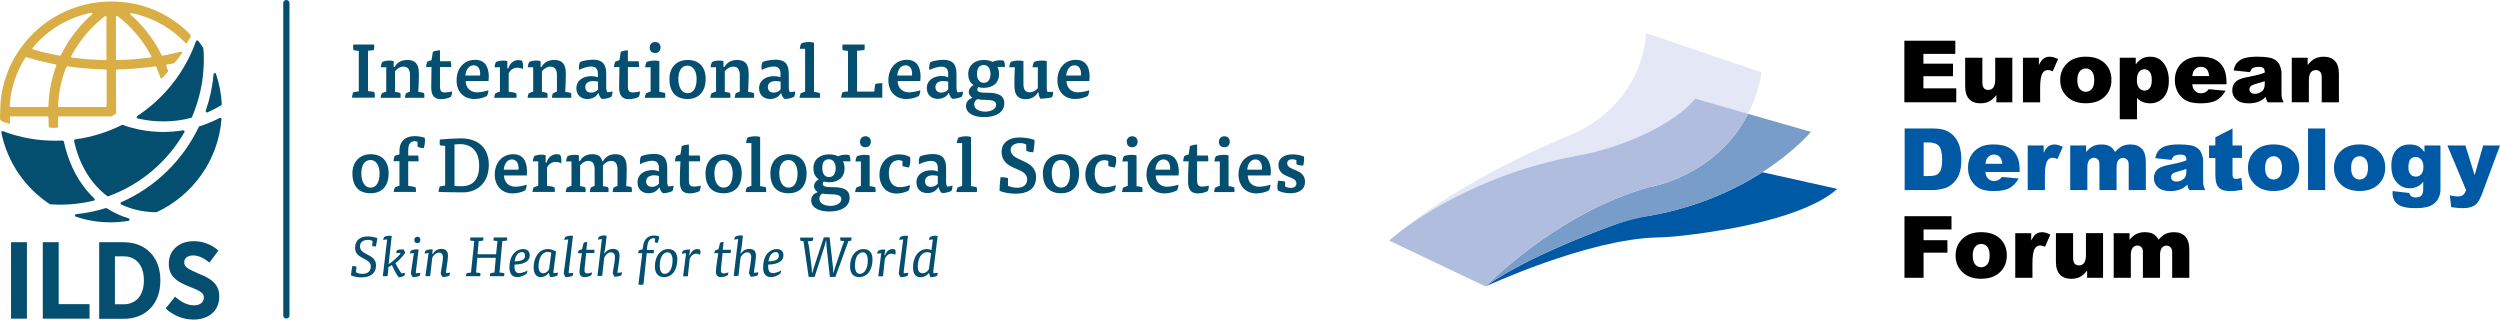<?xml version="1.0" encoding="UTF-8"?>
<svg id="a" data-name="Layer 1" xmlns="http://www.w3.org/2000/svg" viewBox="0 0 1684.34 215.3">
  <g>
    <path id="b" data-name="Upper" d="M101.53,38.7c-6.8.9-14.4,1.6-22.7,1.8-.4,0-.7-.3-.7-.6V11.3c0-.5.6-.8,1-.5,6.1,4.6,15.7,13.4,22.8,26.9.2.5,0,1-.4,1M71.13,40.5c-8.3-.2-15.9-.8-22.7-1.7-.4-.1-.7-.5-.5-.9,7.1-13.6,16.8-22.4,22.8-27,.4-.3,1,0,1,.5v28.5c.1.3-.2.6-.6.6M71.13,72.1h-31.4c-.4,0-.7-.3-.6-.7.4-10,2.5-18.8,5.6-26.3.1-.3.4-.4.7-.4,7.6,1.1,16.3,1.9,25.8,2.1.4,0,.6.3.6.6v24c0,.4-.3.7-.7.7M22.03,32.2c9.8-11.9,23.7-20.4,39.4-23.6.6-.1,1.1.7.6,1.1-6.7,5.9-14.9,14.9-21,27.4-.1.3-.4.4-.7.4-7.5-1.3-13.6-2.9-18.1-4.2-.4-.2-.5-.7-.2-1.1M32.03,72.1H7.23c-.4,0-.7-.3-.7-.7.7-12,4.5-23.1,10.6-32.6.2-.2.5-.4.7-.3,4.9,1.5,11.5,3.3,19.6,4.9.4.1.6.5.5.8-2.9,7.9-5,16.9-5.3,27.3,0,.3-.2.6-.6.6M74.93,1c-25.2,0-47.5,12.5-61,31.4-.2.2-.4.5-.6.8C5.03,45.2.13,59.6.13,75.2c0,1.8-.2,3.1-.1,4.8,0,.6.4,1.2,1,1.5,1,.5,1.7.9,4.8,1.8.5.1.9-.1.9-.6,0-1.5-.1-2.5-.1-3.6,0-.4.3-.7.6-.7h24.8c.3,0,.6.3.6.6.2,2.6.1,4,.2,6.3,0,.3.3.6.7.7,2.2.2,2.7.2,4.9,0,.6-.1.7-.3.7-.8v-6.1c0-.4.3-.7.6-.7h35.1c.4,0,.7-.2,1-.4.5-.3,1.7-1,2.2-1.4.1-.1.2-.3.2-.5l-.1-28.7c0-.3.3-.6.6-.6,9.6-.2,18.2-1,25.9-2.1.3,0,.6.1.7.4.7,1.7,2.1,5.3,2.8,7.3.1.4.7.6,1,.3,1.6-1.5,2.9-2.9,4-4.4.1-.2.2-.4.1-.6-.2-.7-1-2.5-1.3-3.4-.1-.4.1-.8.5-.8,1.3-.2,3.9-.6,4.7-.8.1,0,.2-.1.3-.2,2-2.2,3.6-4.4,5.2-6.7.3-.5-.1-1.1-.6-1-3.6.8-8.8,2.1-12.5,2.7-.3,0-.5-.1-.6-.3-6-12.5-14.3-21.5-20.9-27.3-.5-.4-.1-1.2.5-1.1,14.3,2.9,27,10.1,36.5,20.3.3.3.7.2.9-.1,1.3-2.1,1.6-2.7,2.4-4,.3-.5.2-1.3-.2-1.8C114.53,9.3,96.03,1,74.93,1" style="fill: #d9af45; fill-rule: evenodd; stroke-width: 0px;"/>
    <path d="M192.93,0c-1.2,0-2.1.9-2.1,2.1v210.4c0,1.2.9,2.1,2.1,2.1s2.1-.9,2.1-2.1V2.1c0-1.2-.9-2.1-2.1-2.1ZM39.53,163.2h-10.7v51.5h31.5v-9.8h-20.8v-41.7ZM72.23,132.1c.2.2.5.2.8.1,21.7-7.8,39.8-23.3,51.2-43.1.4-.7-.2-1.4-.9-1.3-4.3.7-8.8,1.1-13.3,1.1-9.4,0-18.6-1.6-27.3-4.7-.2-.1-.4-.1-.6,0-9.8,4.9-20.4,8.2-31.5,9.7-.5.1-.8.6-.7,1.2,3.5,15.9,11.3,28.7,22.3,37ZM7.43,163.2h10.7v51.5H7.43v-51.5ZM34.03,137.7c2.1.1,4.3.2,6.4.2,7.8,0,15.4-.9,22.7-2.7.7-.2.9-1,.4-1.5-1.8-1.7-3.5-3.5-5.1-5.4-7.4-8.9-12.7-20.2-15.4-32.9-.1-.4-.5-.7-.9-.7-1.6,0-3.1.1-4.7.1-12.3,0-24.1-2.1-35.4-6.4-.6-.2-1.2.3-1.1,1,4.1,20.1,16.1,37.3,32.7,48.2.1,0,.2.1.4.1h0ZM92.73,79.8c5.6,1.3,11.4,2,17.3,2,6.4,0,12.6-.8,18.7-2.4.3-.1.5-.3.6-.5,5.1-11.9,8-24.9,8-38.7,0-2.9,0-4.9-.4-7.7,0-.1,0-.3-.1-.4-1-1.5-2.1-3.1-3.3-4.6-.4-.5-1.3-.3-1.5.3-7.5,21.1-21.7,38.6-39.6,50.4-.6.5-.4,1.4.3,1.6Z" style="fill: #044e6f; stroke-width: 0px;"/>
    <path d="M147.93,79.5c-4.4,2.3-8.9,4.1-13.5,5.6-.2,0-.4.2-.5.4-10.8,22.6-29.4,40.7-52.2,50.7-.6.3-.7,1.3,0,1.6,7,3.3,14.9,5.1,23.5,5.2.2,0,.3-.1.4-.1,24.1-11.2,41.4-34.8,43.6-62.6,0-.7-.7-1.1-1.3-.8ZM143.93,49.9c-.8,8.6-2.6,16.9-5.3,24.7-.3.7.4,1.4,1.1,1.1,3.2-1.3,6.3-3,9.3-4.8.3-.2.4-.5.4-.8-.4-7-1.7-13.9-3.9-20.3-.3-.9-1.6-.7-1.6.1ZM83.43,163.2h-16.6v51.6h16.6c15,0,24.6-10.4,24.6-25.5v-.7c0-15.1-9.7-25.4-24.6-25.4ZM96.93,189.1c0,10.2-5.5,15.9-13.6,15.9h-5.9v-32.3h5.9c8.1,0,13.6,5.8,13.6,16v.4ZM133.93,184.4c-8-3.4-9.8-4.8-9.8-7.7v-.1c0-2.7,2.3-4.5,6-4.5,4,0,7.8,2.2,11,4.8l6-8.1c-4.7-4.2-10.6-6.3-16.6-6.3-9.9,0-16.8,6.1-16.8,15.1v.1c0,8.8,5.7,12.3,14.8,15.8,7.3,2.8,8.8,4.4,8.8,7v.1c0,3-2.5,5.1-6.6,5.1-5.1,0-9.3-2.8-12.8-5.8l-6.3,7.9c5.7,5.3,12.5,7.5,18.8,7.5,10,0,17.3-5.8,17.3-15.4v-.1c0-8-4.8-11.9-13.8-15.4h0ZM71.23,140.2c-6.4,2-13.1,3.4-20,4.1-.9.1-1.1,1.4-.1,1.7,7.4,2.5,15.2,3.8,23.4,3.8,4.1,0,8.1-.4,12-1,.9-.2,1-1.4.1-1.7-5.3-1.6-10.2-3.9-14.7-6.8-.2-.1-.5-.2-.7-.1ZM237.93,62.2c-.4.9-.7,2.6-.8,3.6h15.3c.1-.4.1-.8.1-1.4,0-.9-.1-1.7-.3-2.4-1.2-.3-3-.5-4.3-.6v-27.2c1.2-.1,3-.3,4-.5.2-.9.3-2.9.1-3.7h-14c-.2,1.1-.1,2.7.1,3.8.9.2,2.5.4,3.6.5v27.3c-1,0-2.9.4-3.8.6h0ZM257.23,62.9c-.4.7-.7,2-.8,3h13.4c.2-.9.1-2.5-.2-3.2-.8-.4-2.4-.7-3.5-.8v-13.9c1.1-1.5,3.3-3.1,5.7-3.1,3.3,0,4.4,2.3,4.4,5.8v11c-.8.3-2,.8-2.7,1.2-.4.7-.6,2-.7,3h13c0-.3.1-.7.1-1.2,0-.7-.1-1.3-.2-2-1-.4-2.7-.7-3.9-.8.2-3.9.4-8.2.4-12.2,0-8-3.8-9.3-8-9.3-4.6,0-7.2,2.5-8.3,4.7h-.7v-3.9c-.7-.3-1.9-.4-2.9-.4-1.8,0-3.6.4-4.7.9-.6.9-1,2.5-1.1,3.6h3.7v16.4c-.8.3-2.2.7-3,1.2h0ZM290.53,58.9c0,5.6,2.2,7.9,6.6,7.9,2,0,4.7-.5,6.6-1.5.5-.9.8-2,.8-2.9v-.8c-1.5.4-3.4.7-4.8.7-2.5,0-3.3-1.2-3.3-4.2v-12.9h7.5c.2-1.1-.1-3.2-.2-3.9h-7.3v-7.4c-1.5,0-3.7.5-4.8,1l-.9,5.7c-.9.2-2.1.6-2.9,1-.4.9-.8,2.7-.8,3.6h3.7c-.1,4.7-.2,10.5-.2,13.7h0ZM319.63,66.7c3.4,0,6.5-1,8.4-2,.6-1,1.1-2.8,1-3.9-1.9.7-5.3,1.4-7.6,1.4-4.4,0-7.5-2.8-7.7-7.6h15.4c.1-.9.2-1.9.2-2.8,0-6.9-2.7-11.5-9.3-11.5-7.5,0-12.4,5.9-12.4,13.7-.1,7.3,4.3,12.7,12,12.7ZM319.13,44c3.7,0,4.7,3.7,4.3,6.9h-9.9c.4-4.1,2.5-6.9,5.6-6.9ZM333.73,62.9c-.4.7-.7,2-.8,3h15c.2-.9.1-2.4-.2-3.1-1.1-.5-3.5-.9-5-1v-12.4c1.3-2.6,3.5-3.8,5.8-3.8,1.1,0,2.7.3,3.7.9.2-.5.2-1.2.2-1.8,0-1.5-.3-3-.8-3.8-.6-.3-1.7-.4-2.5-.4-3.4,0-6,2.7-6.6,5.6h-.7v-4.9c-.7-.3-1.9-.4-2.9-.4-1.7,0-3.5.4-4.7.9-.6.9-1,2.5-1,3.6h3.6v16.4c-.9.3-2.3.7-3.1,1.2ZM356.23,62.9c-.4.7-.7,2-.8,3h13.4c.2-.9.1-2.5-.2-3.2-.8-.4-2.4-.7-3.5-.8v-13.9c1.1-1.5,3.3-3.1,5.7-3.1,3.3,0,4.4,2.3,4.4,5.8v11c-.8.3-2,.8-2.7,1.2-.4.7-.6,2-.7,3h13c0-.3.1-.7.1-1.2,0-.7-.1-1.3-.2-2-1-.4-2.7-.7-3.9-.8.2-3.9.4-8.2.4-12.2,0-8-3.8-9.3-8-9.3-4.6,0-7.2,2.5-8.3,4.7h-.7v-3.9c-.7-.3-1.9-.4-2.9-.4-1.8,0-3.6.4-4.7.9-.6.9-1,2.5-1.1,3.6h3.7v16.4c-.8.3-2.2.7-3,1.2h0ZM398.33,51.3c-5.4,0-10,2.8-10,8.2,0,4.9,3.6,7.2,7.3,7.2,3.4,0,5.9-1.4,7.3-3.8h.4c.3,1.6,1.2,3.2,2.3,3.8,2.2,0,5.1-.8,6.3-1.5.4-.8.7-1.9.7-2.9v-.7c-1,.3-2.6.5-3.5.5-.4-.6-.7-1.9-.7-3.2v-9.3c0-6.8-3-9.4-8.9-9.4-2.9,0-7,.7-8.7,1.6-.5.8-.8,2.2-.8,3.6,0,.6.1,1.3.2,1.7,1.8-1.1,5.6-2.3,7.9-2.3,3.1,0,4.7,1.5,4.7,4.8v2.4c-1.3-.4-3-.7-4.5-.7h0ZM402.93,55v5.2c-.9,1.3-2.7,2.2-4.7,2.2-2.1,0-3.9-1.1-3.9-3.7s1.9-4.1,5.4-4.1c.8,0,2.2.2,3.2.4ZM417.13,58.9c0,5.6,2.2,7.9,6.6,7.9,2,0,4.7-.5,6.6-1.5.5-.9.8-2,.8-2.9v-.8c-1.5.4-3.4.7-4.8.7-2.5,0-3.3-1.2-3.3-4.2v-12.9h7.5c.2-1.1-.1-3.2-.2-3.9h-7.3v-7.4c-1.5,0-3.7.5-4.8,1l-.9,5.7c-.9.2-2.1.6-2.9,1-.4.9-.8,2.7-.8,3.6h3.7c-.1,4.7-.2,10.5-.2,13.7h0ZM435.23,62.9c-.4.7-.7,2-.8,3h13.7c.1-.3.1-.7.1-1.2,0-.7-.1-1.3-.2-2-1-.4-2.7-.7-3.8-.8v-20.7c-.8-.3-2.2-.4-3.3-.4-1.9,0-3.9.4-5.2.9-.6.9-1,2.5-1.1,3.6h3.7v16.4c-1,.3-2.3.7-3.1,1.2h0ZM441.43,35.7c2.1,0,3.6-1.4,3.6-3.8,0-2.2-1.5-3.6-3.6-3.6s-3.7,1.4-3.7,3.6c0,2.5,1.3,3.8,3.7,3.8ZM463.23,66.7c7.4,0,12.2-4.9,12.2-13.5s-4.9-12.8-12.2-12.8-12.2,4.9-12.2,12.8c0,8.9,4.4,13.5,12.2,13.5ZM463.23,44.2c3.7,0,6.1,3.8,6.1,8.9,0,5.9-2,9.7-6.1,9.7-3.8,0-6.2-3.8-6.2-9.7,0-5.3,2.2-8.9,6.2-8.9ZM479.33,62.9c-.4.7-.7,2-.8,3h13.5c.2-.9.1-2.5-.2-3.2-.8-.4-2.4-.7-3.5-.8v-13.9c1.1-1.5,3.3-3.1,5.7-3.1,3.3,0,4.4,2.3,4.4,5.8v11c-.8.3-2,.8-2.7,1.2-.4.7-.6,2-.7,3h13c0-.3.1-.7.1-1.2,0-.7-.1-1.3-.2-2-1-.4-2.7-.7-3.9-.8.2-3.9.4-8.2.4-12.2,0-8-3.8-9.3-8-9.3-4.5,0-7.2,2.5-8.3,4.7h-.7v-3.9c-.7-.3-1.9-.4-2.9-.4-1.8,0-3.6.4-4.7.9-.6.9-1,2.5-1.1,3.6h3.7v16.4c-.9.3-2.3.7-3.1,1.2h0ZM521.43,51.3c-5.4,0-10,2.8-10,8.2,0,4.9,3.6,7.2,7.3,7.2,3.4,0,5.9-1.4,7.3-3.8h.4c.3,1.6,1.2,3.2,2.3,3.8,2.2,0,5.1-.8,6.3-1.5.4-.8.7-1.9.7-2.9,0-.2,0-.4-.1-.7-1,.3-2.6.5-3.5.5-.4-.6-.7-1.9-.7-3.2v-9.3c0-6.8-3-9.4-8.9-9.4-2.9,0-7,.7-8.7,1.6-.5.8-.8,2.2-.8,3.6,0,.6.1,1.3.2,1.7,1.8-1.1,5.6-2.3,7.9-2.3,3.1,0,4.7,1.5,4.7,4.8v2.4c-1.2-.4-2.9-.7-4.4-.7ZM525.93,55v5.2c-.9,1.3-2.7,2.2-4.7,2.2-2.1,0-3.9-1.1-3.9-3.7s1.9-4.1,5.4-4.1c.9,0,2.3.2,3.2.4ZM539.43,62.9c-.4.7-.7,2-.8,3h13.8c.1-.3.1-.7.1-1.2,0-.7,0-1.3-.2-2-1-.4-2.8-.7-3.9-.8V28.8c-.8-.3-2.2-.5-3.3-.5-1.9,0-3.9.4-5.2.9-.6.9-1,2.5-1.1,3.7h3.6v28.8c-.9.3-2.2.7-3,1.2h0ZM567.53,62.2c-.4.9-.7,2.6-.8,3.6h27.7v-9.8c-1.3,0-3.5.2-4.7.6-.3,1.2-.6,3.6-.7,5.1h-11.6v-27.5c1.4-.1,3.7-.3,4.9-.5.3-.9.3-2.9.2-3.7h-14.9c-.2,1.1-.1,2.7.1,3.8.9.2,2.5.4,3.6.5v27.3c-1.1,0-3,.4-3.8.6ZM610.63,66.7c3.4,0,6.5-1,8.4-2,.6-1,1.1-2.8,1-3.9-1.9.7-5.3,1.4-7.6,1.4-4.4,0-7.5-2.8-7.7-7.6h15.3c.1-.9.2-1.9.2-2.8,0-6.9-2.7-11.5-9.3-11.5-7.5,0-12.4,5.9-12.4,13.7,0,7.3,4.4,12.7,12.1,12.7ZM610.13,44c3.7,0,4.7,3.7,4.3,6.9h-9.9c.3-4.1,2.4-6.9,5.6-6.9h0ZM648.73,62.4c0-.2,0-.4-.1-.7-1,.3-2.6.5-3.5.5-.4-.6-.7-1.9-.7-3.2v-9.3c0-6.8-3-9.4-8.9-9.4-2.9,0-7,.7-8.7,1.6-.5.8-.8,2.2-.8,3.6,0,.6.1,1.3.2,1.7,1.8-1.1,5.6-2.3,7.9-2.3,3.1,0,4.7,1.5,4.7,4.8v2.4c-1.2-.6-2.9-.9-4.4-.9-5.4,0-10,2.8-10,8.2,0,4.9,3.6,7.2,7.3,7.2,3.4,0,5.9-1.4,7.3-3.8h.4c.3,1.6,1.2,3.2,2.3,3.8,2.2,0,5.1-.8,6.3-1.5.4-.7.7-1.7.7-2.7ZM638.83,60.2c-.9,1.3-2.7,2.2-4.7,2.2-2.1,0-3.9-1.1-3.9-3.7s1.9-4.1,5.4-4.1c.9,0,2.3.2,3.2.4,0,0,0,5.2,0,5.2ZM676.63,69.6c0-5.7-4.8-7.1-11.3-7.1-4.6,0-6.9-.4-6.9-2.1,0-.6.3-1.3.6-1.7,1.1.3,2.5.5,3.7.5,6.4,0,10.4-3.5,10.4-9.4,0-1.8-.4-3.4-1.1-4.7h5.1c0-1.3-.3-3-.7-4.1-.8-.3-1.6-.4-2.6-.4-1.9,0-4,.5-5.1,1.1-1.7-.9-3.7-1.3-6-1.3-5.9,0-10.4,3.5-10.4,9.4,0,3.6,1.3,6,3.4,7.3v.3c-1.6.9-3,2.6-3,4.6,0,1.7,1.2,3.2,2.3,3.7v.3c-2,.5-4.2,2.4-4.2,5.4,0,5,5.4,7.5,12.2,7.5,7.4,0,13.6-2.9,13.6-9.3ZM662.83,43.8c2.8,0,4.5,2.5,4.5,6s-1.5,6-4.5,6-4.6-2.5-4.6-6c0-3.8,1.5-6,4.6-6ZM663.73,75.2c-3.6,0-7.4-1.5-7.4-4.8,0-1.4.7-2.8,2.1-3.6,1.8.4,4,.5,5.7.5,5.2,0,7,1.1,7,3.2,0,3.1-3.6,4.7-7.4,4.7h0ZM709.53,62.7c0-.2,0-.5-.1-.8h-3.8c-.3-1.2-.4-2.5-.4-3.7v-17c-.8-.3-2.1-.4-3.3-.4-1.9,0-3.9.3-5.2.9-.6.9-1,2.5-1.1,3.6h3.6v14.1c-1.1,1.4-3.3,2.8-5.4,2.8-3.3,0-4.3-2.1-4.3-5.8v-15.2c-.8-.3-2.1-.4-3.3-.4-1.9,0-4,.4-5.2.9-.6.9-1,2.5-1.1,3.6h3.8c-.2,3.9-.3,8.3-.3,12.1,0,8,3.6,9.4,7.8,9.4s6.9-2.4,8-4.5h.4c.2,1.5.6,3.1,1.2,4.2,2.1,0,6-.4,7.9-1,.5-.7.8-1.9.8-2.8h0ZM724.43,66.7c3.4,0,6.5-1,8.4-2,.6-1,1.1-2.8,1-3.9-1.9.7-5.3,1.4-7.6,1.4-4.4,0-7.5-2.8-7.7-7.6h15.4c.1-.9.2-1.9.2-2.8,0-6.9-2.7-11.5-9.3-11.5-7.5,0-12.4,5.9-12.4,13.7-.1,7.3,4.3,12.7,12,12.7h0ZM723.93,44c3.7,0,4.7,3.7,4.3,6.9h-9.9c.4-4.1,2.5-6.9,5.6-6.9h0ZM237.43,116.7c0,8.9,4.4,13.5,12.2,13.5s12.2-4.9,12.2-13.5-4.9-12.8-12.2-12.8c-6.9,0-12.2,4.9-12.2,12.8ZM255.73,116.7c0,5.9-2,9.7-6.1,9.7-3.8,0-6.2-3.8-6.2-9.7,0-5.4,2.2-8.9,6.2-8.9,3.7-.1,6.1,3.8,6.1,8.9ZM286.13,92.8c-2.1-.7-4.8-1.1-6.7-1.1-5.9,0-10.3,3-10.3,10.1v2.2c-1,.2-2.4.6-3.2,1-.4.9-.8,2.7-.8,3.6h4v16.5c-1,.3-2.4.8-3.1,1.2-.4.7-.7,2-.8,3h15c.1-.9,0-2.4-.2-3.1-1.2-.4-3.5-.9-5-1v-16.5h7c.1-1.1-.1-3-.3-3.9h-6.7v-3.6c0-4.4,1.8-6.1,4.4-6.1.6,0,1.4.1,1.9.4v3.3c.9.6,3.1,1,4.2,1,.4-1.2.8-3.2.8-5,0-.7-.1-1.4-.2-2h0ZM329.33,111.1c0-12.2-7.9-17.9-18.9-17.9-3.7,0-10.2.4-14.1.8-.2,1.2-.1,2.8,0,3.9,1,.2,2.5.3,3.6.4v26.7c-1,.1-2.9.4-3.7.7-.4.9-.7,2.6-.8,3.6,4.9.2,12,.3,16.7.3,8.6,0,17.2-5.7,17.2-18.5h0ZM310.73,125.5c-1.3,0-3.2-.1-4.5-.2v-28c.9-.1,2.7-.2,3.6-.2,7.7,0,13,4.6,13,14.6s-4.9,13.8-12.1,13.8ZM355.03,115.4c0-6.9-2.7-11.5-9.3-11.5-7.5,0-12.4,5.9-12.4,13.7,0,7.2,4.4,12.7,12.1,12.7,3.4,0,6.5-1,8.4-2,.6-1,1.1-2.8,1-3.9-1.9.7-5.3,1.4-7.6,1.4-4.4,0-7.5-2.8-7.7-7.6h15.4c.1-1,.1-2,.1-2.8ZM349.33,114.3h-9.9c.3-4,2.4-6.9,5.5-6.9,3.7.1,4.7,3.8,4.4,6.9ZM374.93,103.9c-3.4,0-6,2.7-6.6,5.6h-.7v-4.9c-.7-.3-1.9-.4-2.9-.4-1.7,0-3.5.4-4.7.9-.6.9-1,2.5-1,3.6h3.6v16.4c-1,.3-2.4.8-3.1,1.2-.4.7-.7,2-.8,3h15c.2-.9.1-2.4-.2-3.1-1.1-.5-3.5-.9-5-1v-12.3c1.3-2.6,3.5-3.8,5.8-3.8,1.1,0,2.7.3,3.7.9.2-.5.2-1.2.2-1.8,0-1.5-.3-3-.8-3.8-.6-.4-1.7-.5-2.5-.5h0ZM421.93,125.4c.2-3.8.3-8.2.3-12.2,0-8-3.7-9.3-7.8-9.3-4.5,0-7.2,2.6-8.2,4.9h-.4c-.9-4-3.6-4.9-7-4.9-4.4,0-7,2.4-8.1,4.7h-.7v-3.9c-.7-.3-1.9-.4-2.9-.4-1.8,0-3.6.4-4.7.9-.6.9-1,2.5-1.1,3.6h3.7v16.4c-1,.3-2.4.8-3.1,1.2-.4.7-.7,2-.8,3h13.4c.1-.9,0-2.5-.2-3.2-.9-.4-2.4-.7-3.5-.8v-14c1.1-1.4,3.2-3,5.5-3,3.2,0,4.3,2.3,4.3,5.8v11c-.8.3-1.9.8-2.6,1.2-.3.7-.6,2-.7,3h12.6c.2-.9.1-2.5-.2-3.2-.8-.4-2.4-.7-3.5-.8v-14c1.1-1.4,3.2-3,5.5-3,3.2,0,4.3,2.3,4.3,5.8v11c-.8.3-1.9.8-2.6,1.2-.4.7-.6,2-.7,3h12.9c.1-.3.1-.7.1-1.2,0-.7-.1-1.3-.2-2-.7-.4-2.3-.7-3.6-.8h0ZM436.73,130.2c3.4,0,5.9-1.4,7.3-3.8h.4c.3,1.6,1.2,3.2,2.3,3.8,2.2,0,5.1-.8,6.3-1.5.4-.8.7-1.9.7-2.9v-.7c-1,.3-2.6.5-3.5.5-.4-.6-.7-1.9-.7-3.2v-9.3c0-6.8-3-9.4-8.9-9.4-2.9,0-7,.7-8.7,1.6-.5.8-.8,2.2-.8,3.6,0,.6.1,1.3.2,1.7,1.8-1.1,5.6-2.3,7.9-2.3,3.1,0,4.7,1.5,4.7,4.8v2.4c-1.2-.6-2.9-.9-4.4-.9-5.4,0-10,2.8-10,8.2-.1,5.1,3.5,7.4,7.2,7.4h0ZM440.73,118.1c.9,0,2.3.2,3.2.4v5.2c-.9,1.3-2.7,2.2-4.7,2.2-2.1,0-3.9-1.1-3.9-3.7,0-2.4,1.9-4.1,5.4-4.1ZM467.43,125.7c-2.5,0-3.3-1.2-3.3-4.2v-12.8h7.5c.2-1.1-.1-3.2-.2-3.9h-7.3v-7.4c-1.5,0-3.7.5-4.8,1l-.9,5.7c-.9.2-2.1.6-2.9,1-.4.9-.8,2.7-.8,3.6h3.7c-.3,4.7-.4,10.5-.4,13.7,0,5.6,2.2,7.9,6.6,7.9,2,0,4.7-.5,6.6-1.5.5-.9.8-2,.8-2.9v-.8c-1.3.3-3.2.6-4.6.6h0ZM499.73,116.7c0-8.2-4.9-12.8-12.2-12.8s-12.2,4.9-12.2,12.8c0,8.9,4.4,13.5,12.2,13.5s12.2-4.9,12.2-13.5ZM481.33,116.7c0-5.4,2.2-8.9,6.2-8.9,3.7,0,6.1,3.8,6.1,8.9,0,5.9-2,9.7-6.1,9.7s-6.2-3.9-6.2-9.7ZM502.63,96.4h3.6v28.8c-1,.3-2.4.8-3.1,1.2-.4.7-.7,2-.8,3h13.8c0-.3.1-.7.1-1.2,0-.7-.1-1.3-.2-2-1-.4-2.8-.7-3.9-.8v-33.1c-.8-.3-2.2-.5-3.3-.5-1.9,0-3.9.4-5.2.9-.5.9-.9,2.5-1,3.7h0ZM543.43,116.7c0-8.2-4.9-12.8-12.2-12.8s-12.2,4.9-12.2,12.8c0,8.9,4.4,13.5,12.2,13.5s12.2-4.9,12.2-13.5ZM531.23,126.4c-3.8,0-6.2-3.8-6.2-9.7,0-5.4,2.2-8.9,6.2-8.9,3.7,0,6.1,3.8,6.1,8.9,0,5.9-2,9.7-6.1,9.7ZM548.03,113.3c0,3.6,1.3,6,3.4,7.3v.3c-1.6.9-3,2.6-3,4.6,0,1.7,1.2,3.2,2.3,3.7v.4c-2,.5-4.2,2.4-4.2,5.4,0,5,5.4,7.5,12.2,7.5,7.5,0,13.7-2.9,13.7-9.3,0-5.7-4.8-7.1-11.2-7.1-4.6,0-6.9-.4-6.9-2.1,0-.6.3-1.3.6-1.7,1.1.3,2.5.5,3.7.5,6.4,0,10.4-3.5,10.4-9.4,0-1.8-.4-3.4-1.1-4.7h5.1c0-1.3-.3-3-.7-4.1-.8-.3-1.6-.4-2.6-.4-1.9,0-4,.5-5.1,1.1-1.7-.9-3.7-1.3-6-1.3-6.1-.1-10.6,3.4-10.6,9.3h0ZM558.53,107.3c2.8,0,4.5,2.5,4.5,6s-1.5,6-4.5,6-4.5-2.5-4.5-6c-.1-3.8,1.3-6,4.5-6ZM554.13,130.4c1.8.4,4,.5,5.7.5,5.2,0,7,1.1,7,3.2,0,3-3.5,4.6-7.4,4.6-3.6,0-7.4-1.5-7.4-4.8,0-1.4.6-2.7,2.1-3.5h0ZM585.93,125.4v-20.7c-.8-.3-2.2-.4-3.3-.4-1.9,0-3.9.4-5.2.9-.6.9-1,2.5-1.1,3.6h3.7v16.4c-1,.3-2.4.8-3.1,1.2-.4.7-.7,2-.8,3h13.7c.1-.3.1-.7.1-1.2,0-.7-.1-1.3-.2-2-.9-.4-2.6-.7-3.8-.8h0ZM579.43,95.4c0,2.5,1.3,3.8,3.7,3.8,2.1,0,3.6-1.4,3.6-3.8,0-2.2-1.5-3.6-3.6-3.6s-3.7,1.4-3.7,3.6ZM612.43,112.8c.5-1.3.9-3.3.9-5,0-.6-.1-1.5-.2-2-2-1.1-4.5-1.8-7.4-1.8-7.8,0-13.2,5.7-13.2,13.7,0,7.4,4.4,12.7,11.5,12.7,2.9,0,6-.9,8-1.9.7-1,1.1-2.8,1-3.8-1.8.8-4.7,1.4-6.8,1.4-4.3,0-7.4-2.9-7.4-9.3s2.9-8.9,6.8-8.9c.8,0,1.6.2,2.4.6v3.4c1.1.3,3.1.9,4.4.9ZM638.13,125.7c-.4-.6-.7-1.9-.7-3.2v-9.3c0-6.8-3-9.4-8.9-9.4-2.9,0-7,.7-8.7,1.6-.5.8-.8,2.2-.8,3.6,0,.6.1,1.3.2,1.7,1.8-1.1,5.6-2.3,7.9-2.3,3.1,0,4.7,1.5,4.7,4.8v2.4c-1.2-.6-2.9-.9-4.4-.9-5.4,0-10,2.8-10,8.2,0,4.9,3.6,7.2,7.3,7.2,3.4,0,5.9-1.4,7.3-3.8h.4c.3,1.6,1.2,3.2,2.3,3.8,2.2,0,5.1-.8,6.3-1.5.4-.8.7-1.9.7-2.9,0-.2,0-.4-.1-.7-1,.5-2.7.7-3.5.7ZM631.83,123.7c-.9,1.3-2.7,2.2-4.7,2.2-2.1,0-3.9-1.1-3.9-3.7s1.9-4.1,5.4-4.1c.9,0,2.3.2,3.2.4v5.2ZM654.23,125.4v-33.1c-.8-.3-2.2-.5-3.3-.5-1.9,0-3.9.4-5.2.9-.6.9-1,2.5-1.1,3.7h3.6v28.8c-1,.3-2.4.8-3.1,1.2-.4.7-.7,2-.8,3h13.8c.1-.3.1-.7.1-1.2,0-.7,0-1.3-.2-2-.9-.4-2.6-.7-3.8-.8ZM680.93,100.9c0-2.6,2.4-4.5,6.2-4.5,1.5,0,3.1.3,4.3,1v4.2c1.2.6,3.3,1,4.7,1,.5-2.2.9-6,.9-8.3-2.9-1.1-7-1.7-10.1-1.7-7.5,0-12.1,3.8-12.1,9.6,0,13.2,17.2,9.9,17.2,18.6,0,3.6-2.4,5.7-6.8,5.7-2,0-4.3-.5-6.1-1.3v-5.2c-1.3-.4-3.7-.7-5-.7-.4,2.5-.7,6.6-.7,9.3,3.2,1.3,7.3,1.9,10.9,1.9,7.3,0,13.7-2.7,13.7-11.1.1-12.6-17.1-10.1-17.1-18.5h0ZM714.83,103.9c-7,0-12.2,4.9-12.2,12.8,0,8.9,4.4,13.5,12.2,13.5s12.2-4.9,12.2-13.5-4.9-12.8-12.2-12.8ZM714.83,126.4c-3.8,0-6.2-3.8-6.2-9.7,0-5.4,2.2-8.9,6.2-8.9,3.7,0,6.1,3.8,6.1,8.9,0,5.9-2,9.7-6.1,9.7ZM751.13,112.8c.5-1.3.9-3.3.9-5,0-.6-.1-1.5-.2-2-2-1.1-4.5-1.8-7.4-1.8-7.8,0-13.2,5.7-13.2,13.7,0,7.4,4.4,12.7,11.5,12.7,2.9,0,6-.9,8-1.9.7-1,1.1-2.8,1-3.8-1.8.8-4.7,1.4-6.8,1.4-4.3,0-7.4-2.9-7.4-9.3s2.9-8.9,6.8-8.9c.8,0,1.6.2,2.4.6v3.4c1.1.3,3.2.9,4.4.9ZM765.73,125.4v-20.7c-.8-.3-2.2-.4-3.3-.4-1.9,0-3.9.4-5.2.9-.6.9-1,2.5-1.1,3.6h3.7v16.4c-1,.3-2.4.8-3.1,1.2-.4.7-.7,2-.8,3h13.7c.1-.3.1-.7.1-1.2,0-.7-.1-1.3-.2-2-1-.4-2.7-.7-3.8-.8h0ZM762.83,99.2c2.1,0,3.6-1.4,3.6-3.8,0-2.2-1.5-3.6-3.6-3.6s-3.7,1.4-3.7,3.6c.1,2.5,1.3,3.8,3.7,3.8ZM784.83,103.9c-7.5,0-12.4,5.9-12.4,13.7,0,7.2,4.4,12.7,12.1,12.7,3.4,0,6.5-1,8.4-2,.6-1,1.1-2.8,1-3.9-1.9.7-5.3,1.4-7.6,1.4-4.4,0-7.5-2.8-7.7-7.6h15.4c.1-.9.2-1.9.2-2.8-.2-6.9-2.9-11.5-9.4-11.5ZM788.33,114.3h-9.9c.3-4,2.4-6.9,5.5-6.9,3.7.1,4.7,3.8,4.4,6.9ZM809.83,125.7c-2.5,0-3.3-1.2-3.3-4.2v-12.8h7.5c.2-1.1-.1-3.2-.2-3.9h-7.3v-7.4c-1.5,0-3.7.5-4.8,1l-.9,5.7c-.9.2-2.1.6-2.9,1-.4.9-.8,2.7-.8,3.6h3.7c-.3,4.7-.4,10.5-.4,13.7,0,5.6,2.2,7.9,6.6,7.9,2,0,4.7-.5,6.6-1.5.5-.9.8-2,.8-2.9,0-.1,0-.5-.1-.8-1.2.3-3.1.6-4.5.6h0ZM824.93,99.2c2.1,0,3.6-1.4,3.6-3.8,0-2.2-1.5-3.6-3.6-3.6s-3.7,1.4-3.7,3.6c0,2.5,1.3,3.8,3.7,3.8ZM827.73,125.4v-20.7c-.8-.3-2.2-.4-3.3-.4-1.9,0-3.9.4-5.2.9-.6.9-1,2.5-1.1,3.6h3.7v16.4c-1,.3-2.4.8-3.1,1.2-.4.7-.7,2-.8,3h13.7c.1-.3.1-.7.1-1.2,0-.7-.1-1.3-.2-2-1-.4-2.6-.7-3.8-.8h0ZM846.83,103.9c-7.5,0-12.4,5.9-12.4,13.7,0,7.2,4.4,12.7,12.1,12.7,3.4,0,6.5-1,8.4-2,.6-1,1.1-2.8,1-3.9-1.9.7-5.3,1.4-7.6,1.4-4.4,0-7.5-2.8-7.7-7.6h15.4c.1-.9.2-1.9.2-2.8-.2-6.9-2.9-11.5-9.4-11.5ZM850.23,114.3h-9.9c.3-4,2.4-6.9,5.5-6.9,3.8.1,4.7,3.8,4.4,6.9ZM867.23,110c0-1.7,1.3-2.7,3.5-2.7,1,0,2,.3,2.7.6v2.7c1.1.6,2.9,1,4.6,1,.3-1.2.6-2.9.6-4.4,0-.6-.1-1.3-.1-1.7-2.5-1.1-5.3-1.5-7.9-1.5-5.7,0-9.3,2.9-9.3,7,0,9.5,12.1,7.1,12.1,12.5,0,2-1.4,3.1-3.7,3.1-1.3,0-2.8-.4-3.9-1v-3.2c-1.4-.5-3.1-.6-4.7-.6-.3.9-.5,2.5-.5,3.9,0,.9.1,1.9.3,2.6,2.4,1.3,5.3,1.9,8.5,1.9,5.2,0,9.8-2.1,9.8-7.8-.1-9.1-12-7-12-12.4h0ZM253.13,166.1c.5-1.5.9-4.1,1.1-5.7-2-.7-4.6-1.1-6.5-1.1-5.5,0-8.5,3-8.5,7.7,0,7.8,10.6,6.5,10.6,12.5,0,3.2-2.1,5-5.6,5-1.5,0-3.2-.3-4.4-1.1l.3-3.8c-.6-.2-2-.4-2.7-.4-.4,1.6-.8,4.4-1,6.3,1.9.9,4.4,1.4,7.1,1.4,5.1,0,9.8-2.1,9.8-8.2,0-7.9-10.8-6.5-10.8-12.7,0-2.6,1.9-4.4,5.3-4.4,1.2,0,2.4.3,3.2.8l-.3,3.3c.5.2,1.7.4,2.4.4h0ZM272.93,170.4c0-.5-.6-1.9-1-2.4-1.4,0-2.9.1-4.2.4-.5.5-.8,1.5-.8,2.1l2.7-.1c.1.2.1.4.1.6-1.6,2-4.8,5-7.9,7l2.1-19c-.3-.1-1.2-.2-1.5-.2-1.5,0-2.7.4-3.6.9-.3.3-.7,1.5-.7,1.9l2.7-.3-2.9,24.7c.3.1.9.1,1.4.1.6,0,1.4-.1,1.8-.1l.6-6.1c.6-.3,1.6-.8,2.3-1.3,1.5,3.3,3.5,7.1,4.7,8.3,1-.1,2.7-.6,3.6-1,.3-.6.5-1.5.5-2.1l-2.2.4c-1-1.1-2.8-4-4.2-6.9,2.7-2.1,5.4-5.1,6.5-6.9h0ZM280.13,183.4l1.9-15.3c-.3-.1-1.2-.1-1.5-.1-1.5,0-2.8.4-3.7.9-.3.3-.7,1.5-.7,1.9l2.7-.3-2,13.5c0,.6.6,2,1.3,2.8,1.1,0,3.3-.4,4.5-.9.3-.5.6-1.5.6-2.1l-2.9.3c-.1-.2-.2-.6-.2-.7h0ZM281.23,159.5c-1.2,0-2.1.9-2.1,2.1,0,1.5.7,2.2,2.1,2.2,1.2,0,2-.8,2-2.2.1-1.3-.8-2.1-2-2.1ZM300.43,183.4c.2-1.7,1.4-8.7,1.4-11,0-3.8-2.1-4.7-4.4-4.7-3.3,0-4.9,1.8-5.8,3.4h-.4l.3-3c-.4-.1-.8-.1-1.3-.1-1.3,0-2.7.4-3.5.9-.3.3-.7,1.5-.7,1.9l2.7-.3-2.1,15.5c.3.1.9.1,1.4.1.6,0,1.4-.1,1.8-.1l1.4-12.4c.7-1.5,2.5-3.4,4.6-3.4,1.8,0,2.6,1.3,2.6,3.2,0,2-1,7.7-1.5,10.5,0,.6.6,2,1.3,2.8,1.1,0,3.2-.4,4.4-.9.3-.5.6-1.5.6-2.1l-2.9.3c.3-.1.1-.5.1-.6h0ZM332.63,160c-.1.4-.2,1.6-.2,2.1.6.1,1.8.2,2.7.3l-.9,8.9h-12.5l.8-8.9c.9,0,2.1-.1,2.9-.3.2-.5.3-1.6.3-2.1h-8.8c-.1.4-.2,1.6-.1,2.1.6.1,1.9.2,2.7.3l-2.2,21.2c-.8.1-2.2.3-2.9.5-.2.5-.5,1.3-.6,2h9.7c.1-.5.2-1.6.1-2.1-.8-.2-2.2-.3-2.9-.4l.9-9.9h12.4l-.9,9.9c-.8.1-2.1.3-2.7.5-.2.5-.4,1.3-.5,2h9.7c.1-.5.2-1.6.1-2.1-.9-.2-2.1-.3-3.2-.4l1.9-21.2c.9,0,2.1-.1,3-.3.1-.4.3-1.1.3-1.5v-.6h-9.1,0ZM352.53,167.8c-2.7,0-5,1.3-6.5,3.1-2.1,2.5-2.8,6.1-2.8,9.4,0,4,1.8,6.4,5.1,6.4,2.8,0,5.1-1.2,6.5-2.4.3-.5.5-1.4.5-2.1-1.6,1.1-4,1.8-5.6,1.8-2.1,0-3.1-1.5-3.1-4.6v-1.1c8.4-.3,10.3-3.4,10.3-6.4-.1-2.5-1.7-4.1-4.4-4.1h0ZM346.73,176.1c.2-1.4.6-2.8,1.2-3.9.8-1.4,2.3-2.4,3.8-2.4,1.4,0,2,1,2,2.3.1,1.9-.8,3.8-7,4h0ZM372.83,183.3l1.8-13.8c-1.3-.9-3.2-1.7-5.6-1.7-3,0-5.4,1.5-7,3.7-1.6,2.3-2.5,5.3-2.5,8.5,0,4.8,2.1,6.7,4.8,6.7,1.7,0,3.9-.8,5.3-2.8h.2c.2.9.6,2.1,1,2.8,1.1,0,3.3-.4,4.5-.9.3-.5.6-1.5.6-2.1l-2.9.3c-.1-.1-.2-.6-.2-.7h0ZM369.93,181.4c-.9,1.7-2.4,2.7-3.9,2.7-1.9,0-3.2-1.4-3.2-4.6,0-2.1.5-5.1,1.6-7,.9-1.5,2.6-2.8,4.6-2.8.8,0,1.8.2,2.4.6l-1.5,11.1ZM383.13,183.4l2.9-24.5c-.3-.1-1.2-.1-1.5-.1-1.5,0-2.8.4-3.7.9-.3.3-.7,1.5-.7,1.9l2.7-.3-3,22.7c0,.6.6,2,1.3,2.8,1.1,0,3.3-.4,4.5-.9.3-.5.6-1.5.6-2.1l-2.9.3c-.1-.2-.2-.6-.2-.7h0ZM395.03,168.4l.6-5.4c-.7,0-1.8.2-2.4.6l-1.1,4.4c-.6.1-1.6.4-2.1.6-.3.5-.6,1.4-.7,2h2.7c-.6,3.8-1.6,10.3-1.6,12.4,0,2.3,1,3.7,3.5,3.7,1.3,0,3-.4,4.4-1.2.3-.5.5-1.3.5-2-.9.4-2.2.7-3.2.7-1.5,0-2-1-1.8-3l1.1-10.7h5.4c.1-.5.2-1,.2-1.5v-.7h-5.5v.1ZM416.03,183.4c.2-1.7,1.4-8.7,1.4-11,0-3.8-2.1-4.7-4.4-4.7-3.2,0-4.8,1.7-5.7,3h-.3c.5-2,.8-3.7,1.1-6.4l.6-5.5c-.3-.1-1.2-.2-1.5-.2-1.5,0-2.8.4-3.7.9-.3.3-.7,1.5-.7,1.9l2.7-.3-3,24.7c.3.1.9.2,1.4.2.6,0,1.4-.1,1.8-.2l1.4-12.3c.6-1.4,2.4-3.5,4.5-3.5,1.8,0,2.7,1.3,2.7,3.2,0,2-1,7.7-1.5,10.5,0,.6.6,2,1.3,2.8,1.1,0,3.2-.4,4.4-.9.3-.5.6-1.5.6-2.1l-2.9.3c-.1.1-.2-.3-.2-.4h0ZM443.03,163.7c.5-1.1,1.1-3.2,1.1-4.4-1.3-.5-2.6-.6-3.6-.6-3.5,0-6.7,2.1-7.3,7.3l-.3,2c-.8.1-1.7.4-2.4.6-.3.5-.6,1.4-.7,2h2.9l-2.6,21.1c.3.1.9.2,1.5.2s1.4-.1,1.9-.2l2.2-21.1h4.7c.1-.6.2-1.6.1-2.2h-4.7l.3-2.7c.5-4,2.4-5.2,4.1-5.2.3,0,.9.1,1.2.3l-.3,2.4c.4.2,1.4.5,1.9.5h0ZM450.23,167.8c-3,0-5.5,1.6-7.1,4.1-1.2,2-1.9,4.7-1.9,7.6,0,4.7,2.2,7.2,6.2,7.2,2.7,0,5.1-1.3,6.6-3.4,1.5-2.1,2.3-5.2,2.3-8.5.1-4.5-2.3-7-6.1-7h0ZM451.73,181.9c-.9,1.6-2.2,2.6-3.9,2.6-2.2,0-3.3-2.1-3.3-5.3,0-2.3.3-4.5,1.1-6.2.9-1.8,2.4-3,4.2-3,2.1,0,3.3,2.1,3.3,5.2,0,2.4-.4,4.9-1.4,6.7h0ZM469.83,167.8c-2.6,0-4.3,2-5,4.2h-.4l.5-3.8c-.4-.1-.8-.1-1.3-.1-1.3,0-2.7.4-3.5.9-.3.3-.7,1.5-.7,1.9l2.8-.3-2,15.5c.3.1.9.1,1.4.1.6,0,1.4-.1,1.8-.1l1.2-11.5c.9-2.4,2.6-3.7,4.4-3.7.8,0,1.7.2,2.6.8.1-.5.3-1.2.3-1.7s-.1-1.2-.3-1.7c-.5-.4-1.2-.5-1.8-.5h0ZM486.93,168.4l.6-5.4c-.7,0-1.8.2-2.4.6l-1.1,4.4c-.6.1-1.6.4-2.1.6-.3.5-.6,1.4-.7,2h2.7c-.6,3.8-1.6,10.3-1.6,12.4,0,2.3,1,3.7,3.5,3.7,1.3,0,3-.4,4.4-1.2.3-.5.5-1.3.5-2-.9.4-2.2.7-3.2.7-1.5,0-2-1-1.8-3l1.1-10.7h5.4c.1-.5.2-1,.2-1.5v-.7h-5.5v.1ZM507.93,183.4c.2-1.7,1.4-8.7,1.4-11,0-3.8-2.1-4.7-4.4-4.7-3.2,0-4.8,1.7-5.7,3h-.4c.5-2,.8-3.7,1.1-6.4l.6-5.5c-.3-.1-1.2-.2-1.5-.2-1.5,0-2.8.4-3.7.9-.3.3-.7,1.5-.7,1.9l2.7-.3-3,24.7c.3.1.9.2,1.4.2.6,0,1.4-.1,1.8-.2l1.4-12.3c.6-1.4,2.4-3.5,4.5-3.5,1.8,0,2.7,1.3,2.7,3.2,0,2-1,7.7-1.5,10.5,0,.6.6,2,1.3,2.8,1.1,0,3.2-.4,4.4-.9.3-.5.6-1.5.6-2.1l-2.9.3c0,.1-.1-.3-.1-.4h0ZM523.43,167.8c-2.7,0-5,1.3-6.5,3.1-2.1,2.5-2.8,6.1-2.8,9.4,0,4,1.8,6.4,5.1,6.4,2.8,0,5.1-1.2,6.5-2.4.3-.5.5-1.4.5-2.1-1.6,1.1-4,1.8-5.6,1.8-2.1,0-3.1-1.5-3.1-4.6v-1.1c8.4-.3,10.3-3.4,10.3-6.4,0-2.5-1.7-4.1-4.4-4.1h0ZM517.73,176.1c.2-1.4.6-2.8,1.2-3.9.8-1.4,2.3-2.4,3.8-2.4,1.4,0,2,1,2,2.3,0,1.9-.8,3.8-7,4h0ZM573.73,160h-7.7c0,.5.1,1.5.2,2.1.7.2,1.7.3,2.6.4-.4.8-.9,2-1.2,2.8l-5.2,15.5c-.2.7-.6,1.9-.7,2.8h-.3c0-1.1-.1-2.7-.2-3.4l-2.3-20.3h-3.9l-6.9,21c-.2.7-.6,2-.8,2.9h-.3c0-1-.1-2.9-.2-3.7l-1.8-14c-.2-1.1-.5-2.5-.8-3.5,1.1,0,2.3-.2,3.2-.3.3-.6.6-1.6.6-2.2h-9c0,.6.1,1.5.3,2.1.4.1,1.4.3,2,.3l3.5,24.1h4l6.7-20.8c.3-.9.7-2.6.9-3.6h.3c0,.9,0,2.5.1,3.5l2.3,20.9h3.7l8.8-24.2c.6,0,1.5-.1,1.9-.2,0-.6.2-1.6.2-2.2h0ZM581.73,167.8c-3,0-5.5,1.6-7.1,4.1-1.2,2-1.9,4.7-1.9,7.6,0,4.7,2.2,7.2,6.2,7.2,2.7,0,5.1-1.3,6.6-3.4,1.5-2.1,2.3-5.2,2.3-8.5.1-4.5-2.2-7-6.1-7h0ZM583.23,181.9c-.9,1.6-2.2,2.6-3.9,2.6-2.2,0-3.3-2.1-3.3-5.3,0-2.3.3-4.5,1.1-6.2.9-1.8,2.4-3,4.2-3,2.1,0,3.3,2.1,3.3,5.2.1,2.4-.4,4.9-1.4,6.7h0ZM601.33,167.8c-2.6,0-4.3,2-5,4.2h-.4l.5-3.8c-.4-.1-.8-.1-1.3-.1-1.3,0-2.7.4-3.5.9-.3.3-.7,1.5-.7,1.9l2.8-.3-2,15.5c.3.1.9.1,1.4.1.6,0,1.4-.1,1.8-.1l1.2-11.5c.9-2.4,2.6-3.7,4.4-3.7.8,0,1.7.2,2.6.8.1-.5.3-1.2.3-1.7s-.1-1.2-.3-1.7c-.5-.4-1.2-.5-1.8-.5h0ZM608.83,183.4l2.9-24.5c-.3-.1-1.2-.1-1.5-.1-1.5,0-2.8.4-3.7.9-.3.3-.7,1.5-.7,1.9l2.7-.3-3,22.7c0,.6.6,2,1.3,2.8,1.1,0,3.3-.4,4.5-.9.3-.5.6-1.5.6-2.1l-2.9.3c-.1-.2-.2-.6-.2-.7h0ZM628.73,183.3l3-24.3c-.3-.1-1.2-.2-1.5-.2-1.5,0-2.8.4-3.7.9-.3.3-.7,1.5-.7,1.9l2.7-.3-1,7.2c-.9-.4-2-.7-3-.7-2.9,0-5.4,1.5-7,3.8-1.6,2.2-2.4,5.4-2.4,8.5,0,4.8,2.1,6.7,5,6.7,1.8,0,4.1-.8,5.6-2.8h.2c.2.9.6,2.1.9,2.8,1.1,0,3.3-.4,4.4-.9.3-.5.6-1.5.6-2.1l-2.9.3c-.1-.2-.2-.7-.2-.8h0ZM625.83,181.4c-1,1.7-2.6,2.7-4.2,2.7-2,0-3.3-1.3-3.3-4.5,0-2.1.5-5.1,1.7-6.9,1-1.5,2.6-2.8,4.7-2.8.9,0,2,.3,2.6.7l-1.5,10.8Z" style="fill: #044e6f; stroke-width: 0px;"/>
  </g>
  <g>
    <g>
      <path d="M1283.02,27.44h34.35v8.87h-21.5v6.59h19.95v8.45h-19.95v8.17h22.13v9.39h-34.96V27.44h-.02Z" style="fill: #000; stroke-width: 0px;"/>
      <path d="M1355.8,68.93h-10.75v-4.86c-1.6,1.99-3.22,3.42-4.86,4.27-1.64.85-3.63,1.27-6.02,1.27-3.17,0-5.65-.94-7.47-2.85-1.8-1.9-2.69-4.82-2.69-8.76v-19.11h11.58v16.53c0,1.88.35,3.22,1.05,4.01.7.79,1.69,1.18,2.93,1.18,1.38,0,2.5-.53,3.37-1.58s1.31-2.96,1.31-5.69v-14.45h11.52v30.04h.02Z" style="fill: #000; stroke-width: 0px;"/>
      <path d="M1362.92,38.89h10.77v4.93c1.03-2.12,2.1-3.59,3.22-4.4,1.09-.81,2.47-1.2,4.09-1.2s3.55.53,5.58,1.58l-3.57,8.21c-1.36-.57-2.43-.85-3.22-.85-1.51,0-2.67.61-3.5,1.86-1.18,1.75-1.77,5.04-1.77,9.85v10.07h-11.58v-30.04h-.02Z" style="fill: #000; stroke-width: 0px;"/>
      <path d="M1388.03,54c0-4.58,1.55-8.36,4.64-11.34,3.09-2.98,7.27-4.47,12.55-4.47,6.02,0,10.55,1.75,13.64,5.23,2.47,2.8,3.7,6.28,3.7,10.38,0,4.62-1.53,8.41-4.6,11.36-3.07,2.96-7.31,4.42-12.72,4.42-4.84,0-8.74-1.23-11.71-3.68-3.66-3.04-5.5-7.03-5.5-11.93v.02ZM1399.57,53.98c0,2.67.55,4.66,1.62,5.93,1.09,1.29,2.45,1.93,4.09,1.93s3.02-.63,4.09-1.9,1.6-3.28,1.6-6.09c0-2.61-.55-4.53-1.62-5.82-1.07-1.27-2.41-1.9-3.98-1.9-1.69,0-3.07.63-4.16,1.93s-1.64,3.26-1.64,5.89v.04Z" style="fill: #000; stroke-width: 0px;"/>
      <path d="M1428.16,80.36v-41.47h10.77v4.44c1.49-1.86,2.87-3.13,4.09-3.79,1.69-.9,3.55-1.34,5.58-1.34,4.01,0,7.12,1.53,9.33,4.62,2.19,3.07,3.31,6.87,3.31,11.41,0,4.99-1.2,8.82-3.59,11.45s-5.43,3.94-9.09,3.94c-1.77,0-3.39-.31-4.86-.9-1.47-.61-2.76-1.49-3.92-2.69v14.34h-11.63v-.02ZM1439.7,54c0,2.36.5,4.14,1.51,5.3s2.26,1.73,3.79,1.73c1.34,0,2.45-.55,3.37-1.66s1.36-2.98,1.36-5.63c0-2.43-.48-4.23-1.42-5.36s-2.1-1.71-3.46-1.71c-1.47,0-2.69.57-3.68,1.73s-1.47,3.02-1.47,5.6Z" style="fill: #000; stroke-width: 0px;"/>
      <path d="M1500.1,56.76h-23.1c.2,1.84.7,3.22,1.51,4.14,1.12,1.29,2.56,1.95,4.36,1.95,1.14,0,2.21-.28,3.22-.85.61-.35,1.29-.99,2.01-1.9l11.34,1.05c-1.73,3.02-3.83,5.19-6.28,6.5-2.45,1.31-5.98,1.97-10.55,1.97-3.98,0-7.12-.57-9.39-1.69s-4.18-2.91-5.67-5.34c-1.51-2.45-2.26-5.32-2.26-8.63,0-4.71,1.51-8.49,4.51-11.41s7.16-4.36,12.46-4.36c4.29,0,7.71.66,10.18,1.95,2.5,1.29,4.38,3.2,5.69,5.65,1.29,2.47,1.95,5.69,1.95,9.66v1.29l.02.02ZM1488.39,51.24c-.22-2.23-.83-3.83-1.8-4.77-.96-.96-2.26-1.45-3.83-1.45-1.84,0-3.28.72-4.38,2.19-.7.9-1.14,2.26-1.34,4.05h11.34v-.02Z" style="fill: #000; stroke-width: 0px;"/>
      <path d="M1515.89,48.61l-11.01-1.16c.42-1.93,1.01-3.44,1.8-4.55.79-1.09,1.9-2.06,3.37-2.87,1.05-.59,2.52-1.03,4.36-1.36s3.85-.48,6-.48c3.46,0,6.22.2,8.32.57,2.1.39,3.83,1.18,5.23,2.43.99.85,1.75,2.06,2.32,3.61s.85,3.04.85,4.47v13.27c0,1.42.09,2.52.26,3.33s.57,1.82,1.18,3.07h-10.82c-.44-.77-.72-1.36-.85-1.77-.13-.42-.26-1.05-.39-1.9-1.51,1.45-3,2.5-4.51,3.11-2.04.83-4.4,1.25-7.09,1.25-3.59,0-6.31-.83-8.17-2.5s-2.78-3.7-2.78-6.13c0-2.28.68-4.16,2.01-5.63s3.81-2.56,7.42-3.28c4.31-.88,7.12-1.47,8.41-1.82s2.65-.81,4.07-1.38c0-1.42-.28-2.41-.88-2.98-.59-.57-1.62-.85-3.09-.85-1.88,0-3.31.31-4.25.9-.74.48-1.34,1.36-1.77,2.65v.02ZM1525.87,54.68c-1.58.57-3.24,1.07-4.95,1.51-2.34.61-3.81,1.23-4.44,1.84-.63.61-.96,1.34-.96,2.12,0,.9.31,1.64.94,2.21.63.57,1.55.85,2.78.85s2.47-.31,3.57-.94,1.88-1.38,2.34-2.28c.46-.9.7-2.06.7-3.5v-1.84l.02.02Z" style="fill: #000; stroke-width: 0px;"/>
      <path d="M1544.04,38.89h10.73v4.9c1.6-1.99,3.22-3.44,4.86-4.29,1.64-.85,3.63-1.29,6-1.29,3.2,0,5.69.94,7.49,2.85,1.8,1.9,2.69,4.82,2.69,8.78v19.09h-11.58v-16.53c0-1.88-.35-3.22-1.05-4.01s-1.69-1.18-2.93-1.18c-1.4,0-2.52.53-3.39,1.58-.88,1.05-1.29,2.96-1.29,5.69v14.43h-11.52v-30.02Z" style="fill: #000; stroke-width: 0px;"/>
      <path d="M1283.22,86.56h19.05c3.74,0,6.79.5,9.09,1.53,2.32,1.01,4.23,2.47,5.74,4.38,1.51,1.9,2.61,4.12,3.28,6.66s1.03,5.21,1.03,8.04c0,4.44-.5,7.88-1.51,10.31-1.01,2.45-2.41,4.49-4.2,6.13s-3.72,2.76-5.78,3.31c-2.8.74-5.36,1.14-7.64,1.14h-19.05v-41.49h0ZM1296.03,95.95v22.66h3.13c2.67,0,4.58-.31,5.71-.9s2.01-1.64,2.65-3.11c.63-1.49.96-3.88.96-7.2,0-4.4-.72-7.4-2.15-9.02s-3.81-2.43-7.14-2.43h-3.2.02Z" style="fill: #0059a4; stroke-width: 0px;"/>
      <path d="M1360.73,115.87h-23.1c.2,1.84.7,3.22,1.51,4.14,1.12,1.29,2.56,1.95,4.36,1.95,1.14,0,2.21-.28,3.22-.85.61-.35,1.29-.99,2.01-1.9l11.34,1.05c-1.73,3.02-3.83,5.19-6.28,6.5s-5.98,1.97-10.55,1.97c-3.98,0-7.12-.57-9.39-1.69-2.28-1.12-4.18-2.91-5.67-5.34-1.51-2.45-2.26-5.32-2.26-8.63,0-4.71,1.51-8.49,4.51-11.41,3-2.91,7.16-4.36,12.46-4.36,4.29,0,7.71.66,10.18,1.95,2.5,1.29,4.38,3.2,5.69,5.65,1.29,2.47,1.95,5.69,1.95,9.66v1.29l.02.02ZM1349.01,110.35c-.22-2.23-.83-3.83-1.8-4.77-.96-.96-2.26-1.45-3.83-1.45-1.84,0-3.28.72-4.38,2.19-.7.9-1.14,2.26-1.34,4.05h11.34v-.02Z" style="fill: #0059a4; stroke-width: 0px;"/>
      <path d="M1366.13,98.01h10.77v4.93c1.03-2.12,2.1-3.59,3.22-4.4,1.09-.81,2.47-1.2,4.09-1.2s3.55.53,5.58,1.58l-3.57,8.21c-1.36-.57-2.43-.85-3.22-.85-1.51,0-2.67.61-3.5,1.86-1.18,1.75-1.77,5.04-1.77,9.85v10.07h-11.58v-30.04h-.02Z" style="fill: #0059a4; stroke-width: 0px;"/>
      <path d="M1394.71,98.01h10.75v4.38c1.55-1.84,3.11-3.13,4.69-3.9s3.48-1.16,5.71-1.16c2.41,0,4.29.42,5.69,1.27,1.4.85,2.54,2.1,3.44,3.79,1.82-1.97,3.46-3.31,4.95-4.01s3.33-1.05,5.52-1.05c3.22,0,5.74.96,7.55,2.87,1.82,1.93,2.71,4.9,2.71,8.98v18.87h-11.54v-17.12c0-1.36-.26-2.36-.79-3.02-.77-1.03-1.73-1.55-2.87-1.55-1.36,0-2.45.48-3.26,1.47s-1.25,2.56-1.25,4.73v15.5h-11.54v-16.55c0-1.31-.07-2.21-.22-2.69-.24-.74-.68-1.36-1.27-1.82-.61-.46-1.31-.7-2.12-.7-1.31,0-2.41.5-3.26,1.51s-1.27,2.65-1.27,4.93v15.33h-11.54v-30.04h-.09Z" style="fill: #0059a4; stroke-width: 0px;"/>
      <path d="M1463.08,107.73l-11.01-1.16c.42-1.93,1.01-3.44,1.8-4.55.79-1.09,1.9-2.06,3.37-2.87,1.05-.59,2.52-1.03,4.36-1.36,1.84-.33,3.85-.48,6-.48,3.46,0,6.22.2,8.32.57,2.1.39,3.83,1.18,5.23,2.43.99.85,1.75,2.06,2.32,3.61.57,1.55.85,3.04.85,4.47v13.27c0,1.42.09,2.52.26,3.33s.57,1.82,1.18,3.07h-10.82c-.44-.77-.72-1.36-.85-1.77-.13-.42-.26-1.05-.39-1.9-1.51,1.45-3,2.5-4.51,3.11-2.04.83-4.4,1.25-7.09,1.25-3.59,0-6.31-.83-8.17-2.5s-2.78-3.7-2.78-6.13c0-2.28.68-4.16,2.01-5.63s3.81-2.56,7.42-3.28c4.31-.88,7.12-1.47,8.41-1.82,1.29-.35,2.65-.81,4.07-1.38,0-1.42-.28-2.41-.88-2.98-.59-.57-1.62-.85-3.09-.85-1.88,0-3.31.31-4.25.9-.74.48-1.34,1.36-1.77,2.65v.02ZM1473.06,113.79c-1.58.57-3.24,1.07-4.95,1.51-2.34.61-3.81,1.23-4.44,1.84s-.96,1.34-.96,2.12c0,.9.31,1.64.94,2.21s1.55.85,2.78.85,2.47-.31,3.57-.94,1.88-1.38,2.34-2.28.7-2.06.7-3.5v-1.84l.02.02Z" style="fill: #0059a4; stroke-width: 0px;"/>
      <path d="M1504.13,86.56v11.43h6.35v8.43h-6.35v10.64c0,1.27.13,2.12.37,2.54.37.63,1.03.96,1.97.96.85,0,2.04-.24,3.57-.72l.85,7.95c-2.85.61-5.52.94-7.97.94-2.87,0-4.97-.37-6.35-1.09-1.36-.74-2.36-1.84-3.02-3.35-.66-1.49-.99-3.92-.99-7.27v-10.57h-4.25v-8.43h4.25v-5.52l11.54-5.91.02-.02Z" style="fill: #0059a4; stroke-width: 0px;"/>
      <path d="M1514.53,113.11c0-4.58,1.55-8.36,4.64-11.34,3.09-2.98,7.27-4.47,12.55-4.47,6.02,0,10.55,1.75,13.64,5.23,2.47,2.8,3.7,6.28,3.7,10.38,0,4.62-1.53,8.41-4.6,11.36s-7.31,4.42-12.72,4.42c-4.84,0-8.74-1.23-11.71-3.68-3.66-3.04-5.5-7.03-5.5-11.93v.02ZM1526.07,113.09c0,2.67.55,4.66,1.62,5.93,1.09,1.29,2.45,1.93,4.09,1.93s3.02-.63,4.09-1.9,1.6-3.28,1.6-6.09c0-2.61-.55-4.53-1.62-5.82-1.07-1.27-2.41-1.9-3.98-1.9-1.69,0-3.07.63-4.16,1.93s-1.64,3.26-1.64,5.89v.04Z" style="fill: #0059a4; stroke-width: 0px;"/>
      <path d="M1555.01,86.56h11.54v41.49h-11.54v-41.49Z" style="fill: #0059a4; stroke-width: 0px;"/>
      <path d="M1572.48,113.11c0-4.58,1.55-8.36,4.64-11.34,3.09-2.98,7.27-4.47,12.55-4.47,6.02,0,10.55,1.75,13.64,5.23,2.47,2.8,3.7,6.28,3.7,10.38,0,4.62-1.53,8.41-4.6,11.36s-7.31,4.42-12.72,4.42c-4.84,0-8.74-1.23-11.71-3.68-3.66-3.04-5.5-7.03-5.5-11.93v.02ZM1584.02,113.09c0,2.67.55,4.66,1.62,5.93,1.09,1.29,2.45,1.93,4.09,1.93s3.02-.63,4.09-1.9,1.6-3.28,1.6-6.09c0-2.61-.55-4.53-1.62-5.82-1.07-1.27-2.41-1.9-3.98-1.9-1.69,0-3.07.63-4.16,1.93s-1.64,3.26-1.64,5.89v.04Z" style="fill: #0059a4; stroke-width: 0px;"/>
      <path d="M1633.46,98.01h10.77v29.71c.02,1.88-.37,3.68-1.18,5.39s-1.86,3.09-3.2,4.14-3.02,1.82-5.06,2.3c-2.04.46-4.4.7-7.03.7-6.04,0-10.18-.9-12.44-2.71s-3.37-4.23-3.37-7.27c0-.37,0-.9.07-1.53l11.17,1.27c.28,1.03.72,1.75,1.29,2.15.85.59,1.9.88,3.2.88,1.66,0,2.89-.44,3.72-1.34s1.23-2.43,1.23-4.64v-4.55c-1.14,1.34-2.26,2.32-3.39,2.91-1.77.94-3.68,1.42-5.74,1.42-4.03,0-7.27-1.75-9.74-5.25-1.75-2.5-2.63-5.78-2.63-9.87,0-4.69,1.14-8.25,3.39-10.71,2.26-2.45,5.23-3.68,8.89-3.68,2.34,0,4.27.39,5.78,1.18s2.93,2.1,4.25,3.94v-4.44l.02.02ZM1622.62,112.59c0,2.17.46,3.79,1.38,4.82.92,1.05,2.15,1.58,3.66,1.58s2.63-.55,3.61-1.62c.96-1.09,1.47-2.71,1.47-4.9s-.5-3.85-1.53-5.01-2.26-1.73-3.74-1.73-2.65.53-3.52,1.6c-.88,1.07-1.31,2.82-1.31,5.3v-.02Z" style="fill: #0059a4; stroke-width: 0px;"/>
      <path d="M1648.89,98.01h12.15l6.2,20.01,5.76-20.01h11.34l-11.93,32.12c-1.36,3.66-2.74,6.13-4.16,7.42-1.99,1.82-5.04,2.71-9.13,2.71-1.66,0-4.23-.22-7.68-.68l-.9-8.04c1.66.53,3.5.79,5.54.79,1.36,0,2.45-.31,3.28-.94s1.55-1.73,2.12-3.35l-12.61-30.04h.02Z" style="fill: #0059a4; stroke-width: 0px;"/>
      <path d="M1283.11,145.67h31.68v8.91h-18.81v7.25h16.07v8.39h-16.07v16.95h-12.87s0-41.49,0-41.49Z" style="fill: #000; stroke-width: 0px;"/>
      <path d="M1317.55,172.23c0-4.58,1.55-8.36,4.64-11.34,3.09-2.98,7.27-4.47,12.55-4.47,6.02,0,10.55,1.75,13.64,5.23,2.47,2.8,3.7,6.28,3.7,10.38,0,4.62-1.53,8.41-4.6,11.36-3.07,2.96-7.31,4.42-12.72,4.42-4.84,0-8.74-1.23-11.71-3.68-3.66-3.04-5.5-7.03-5.5-11.93v.02ZM1329.09,172.2c0,2.67.55,4.66,1.62,5.93,1.09,1.29,2.45,1.93,4.09,1.93s3.02-.63,4.09-1.9,1.6-3.28,1.6-6.09c0-2.61-.55-4.53-1.62-5.82-1.07-1.27-2.41-1.9-3.98-1.9-1.69,0-3.07.63-4.16,1.93s-1.64,3.26-1.64,5.89v.04Z" style="fill: #000; stroke-width: 0px;"/>
      <path d="M1357.73,157.12h10.77v4.93c1.03-2.12,2.1-3.59,3.22-4.4,1.09-.81,2.47-1.2,4.09-1.2s3.55.53,5.58,1.58l-3.57,8.21c-1.36-.57-2.43-.85-3.22-.85-1.51,0-2.67.61-3.5,1.86-1.18,1.75-1.77,5.04-1.77,9.85v10.07h-11.58v-30.04h-.02Z" style="fill: #000; stroke-width: 0px;"/>
      <path d="M1416.93,187.16h-10.75v-4.86c-1.6,1.99-3.22,3.42-4.86,4.27s-3.63,1.27-6.02,1.27c-3.17,0-5.65-.94-7.47-2.85-1.8-1.9-2.69-4.82-2.69-8.76v-19.14h11.58v16.53c0,1.88.35,3.22,1.05,4.01.7.79,1.69,1.18,2.93,1.18,1.38,0,2.5-.53,3.37-1.58s1.31-2.96,1.31-5.69v-14.45h11.52v30.04l.02.02Z" style="fill: #000; stroke-width: 0px;"/>
      <path d="M1424,157.12h10.75v4.38c1.55-1.84,3.11-3.13,4.69-3.9s3.48-1.16,5.71-1.16c2.41,0,4.29.42,5.69,1.27,1.4.85,2.54,2.1,3.44,3.79,1.82-1.97,3.46-3.31,4.95-4.01s3.33-1.05,5.52-1.05c3.22,0,5.74.96,7.55,2.87,1.82,1.93,2.71,4.9,2.71,8.98v18.87h-11.54v-17.12c0-1.36-.26-2.36-.79-3.02-.77-1.03-1.73-1.55-2.87-1.55-1.36,0-2.45.48-3.26,1.47s-1.25,2.56-1.25,4.73v15.5h-11.54v-16.55c0-1.31-.07-2.21-.22-2.69-.24-.74-.68-1.36-1.27-1.82-.61-.46-1.31-.7-2.12-.7-1.31,0-2.41.5-3.26,1.51s-1.27,2.65-1.27,4.93v15.33h-11.54v-30.04h-.09Z" style="fill: #000; stroke-width: 0px;"/>
    </g>
    <g>
      <path d="M1187.37,116c-19.97,12.81-49.04,26.29-87.25,31,0,0-67.04,22.33-99.25,45.98,0,0,68.77-31.94,115.58-32.99,7.12-.15,14.21-.85,21.28-1.71,26.86-3.26,78.64-11.82,100.1-31.02l-50.44-11.25h-.02Z" style="fill: #0059a4; stroke-width: 0px;"/>
      <path d="M935.9,162.09c.88-.77,1.77-1.53,2.67-2.28-1.75,1.45-2.67,2.28-2.67,2.28Z" style="fill: #70b3e2; stroke-width: 0px;"/>
      <path d="M1177.76,76.66c-21.57,42.56-67.26,49.57-67.26,49.57-15.13,4.29-29.36,10.42-42.26,17.27-40.24,21.35-67.39,49.5-67.39,49.5,22.35-16.4,61.43-32.16,83.28-40.28,9.13-3.39,18.57-5.8,28.16-7.53,32.27-5.8,57.27-17.76,75.05-29.16,21.83-14.01,32.78-27.19,32.78-27.19l-42.39-12.15.02-.02Z" style="fill: #799dc9; stroke-width: 0px;"/>
      <path d="M1142.2,66.46l35.56,10.2c4.05-7.97,7.25-17.19,9.13-27.87l-77.94-26.49s0,47.29-51.95,69.12c0,0-71.07,28.05-118.4,68.4,11.28-9.33,58.17-44.73,132.9-56.44,0,0,48.91-11.45,70.74-36.89l-.02-.02Z" style="fill: #e3e7f6; stroke-width: 0px;"/>
      <path d="M1142.2,66.46c-10.03,11.69-25.77,20.43-39.87,26.47-12.46,5.32-25.44,9.33-38.77,11.78-70.13,12.85-114.13,46.11-124.99,55.09-.9.77-1.8,1.51-2.67,2.28l64.96,30.91s27.13-28.16,67.39-49.5c10.03-5.32,20.84-10.2,32.27-14.14,4.31-1.49,8.69-2.74,13.14-3.77,10.68-2.45,45.96-13.09,64.11-48.93l-35.56-10.2v.02Z" style="fill: #b0bddf; stroke-width: 0px;"/>
    </g>
  </g>
</svg>